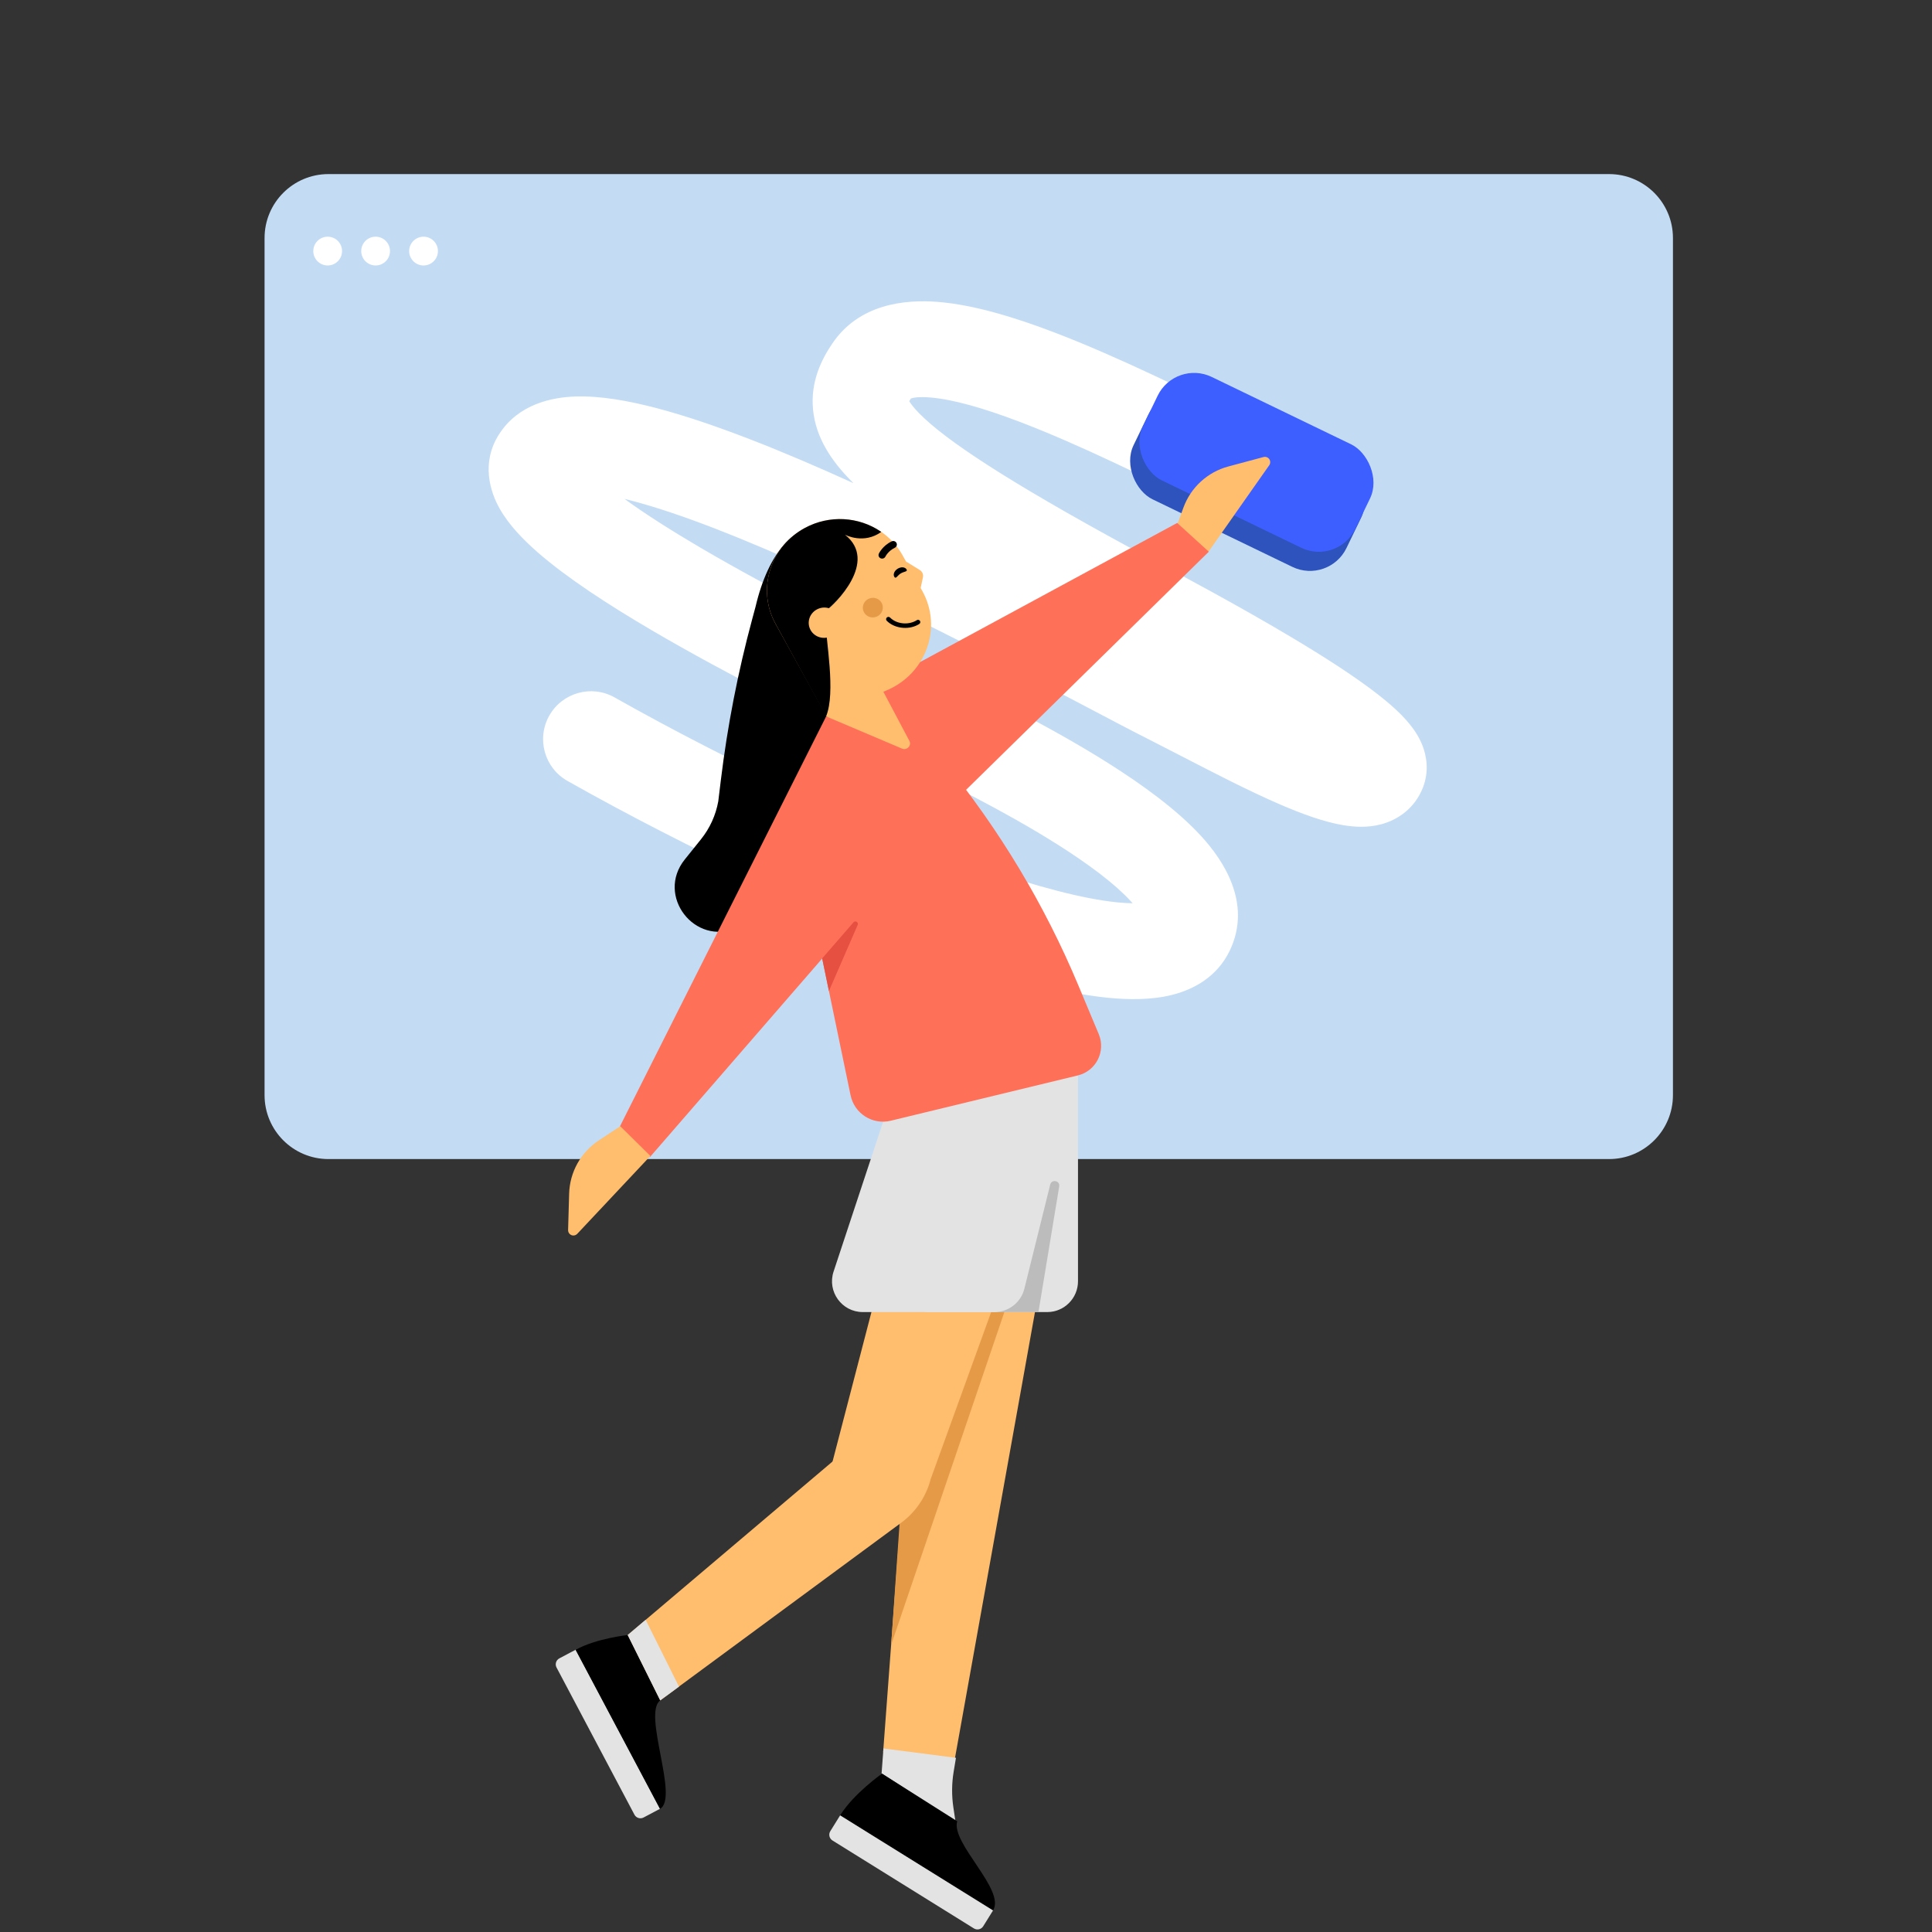 <svg width="555" height="555" viewBox="0 0 555 555" fill="none" xmlns="http://www.w3.org/2000/svg">
<rect x="0" y="0" width="555" height="555" fill="#333333" stroke="none"/>
<path d="M480.582 68.368C480.582 58.228 472.362 50.008 462.222 50.008H94.36C84.22 50.008 76 58.228 76 68.368V314.602C76 324.742 84.221 332.962 94.36 332.962H462.222C472.362 332.962 480.582 324.742 480.582 314.602V68.368Z" fill="#C3DCF4"/>
<path fill-rule="evenodd" clip-rule="evenodd" d="M348.445 146.699C354.094 149.492 359.725 152.275 365.272 154.968C372.114 158.289 380.352 155.435 383.673 148.593C386.994 141.752 384.14 133.514 377.299 130.193C372.223 127.729 366.915 125.104 361.474 122.413C342.23 112.897 321.319 102.557 303.117 95.589C291.475 91.132 279.752 87.568 269.498 86.735C259.683 85.939 246.726 87.405 239.098 98.677C236.117 103.081 232.747 109.563 233.569 117.76C234.368 125.743 238.843 132.363 244.388 138.013C244.645 138.275 244.909 138.539 245.178 138.804C245.161 138.796 245.144 138.789 245.128 138.781C225.215 129.729 205.125 121.594 188.724 117.271C180.618 115.135 172.499 113.677 165.35 113.903C158.66 114.115 148.958 115.995 143.347 124.783C138.136 132.944 140.814 141.282 143.509 146.066C146.188 150.821 150.35 155.076 154.451 158.66C162.864 166.012 174.888 173.816 187.324 181.113C209.42 194.077 235.183 206.787 250.229 214.209C252.258 215.211 254.093 216.116 255.697 216.912C256.932 217.525 258.461 218.269 260.23 219.13C270.278 224.019 288.068 232.675 303.629 242.494C312.87 248.326 320.345 253.975 324.795 258.841C324.997 259.062 325.187 259.274 325.365 259.478C324.105 259.465 322.614 259.385 320.869 259.208C311.305 258.235 297.846 254.756 281.719 249.119C249.712 237.931 210.221 219.332 176.546 200.348C169.922 196.613 161.524 198.956 157.789 205.581C154.054 212.205 156.397 220.603 163.022 224.338C197.738 243.91 238.73 263.266 272.632 275.116C289.46 280.998 305.313 285.308 318.084 286.606C324.407 287.249 330.94 287.264 336.798 285.773C342.798 284.247 349.643 280.665 353.27 273.081C359.839 259.345 351.19 246.894 345.117 240.254C338.136 232.622 328.151 225.404 318.325 219.204C301.306 208.464 281.823 198.999 271.981 194.218C270.354 193.427 268.99 192.765 267.944 192.245C266.273 191.416 264.39 190.486 262.328 189.469C247.187 181.996 222.414 169.77 201.261 157.359C192.83 152.413 185.337 147.644 179.407 143.32C180.149 143.5 180.915 143.694 181.706 143.902C195.782 147.612 214.153 154.953 233.731 163.852C262.471 176.917 291.953 192.448 312.16 203.093C319.517 206.969 325.645 210.197 330.059 212.422C332.89 213.849 336.019 215.466 339.317 217.17C348.422 221.876 358.807 227.243 367.716 231.089C373.714 233.678 380.241 236.127 386.008 237.068C388.823 237.528 392.747 237.862 396.783 236.785C401.445 235.542 406.379 232.292 408.743 226.279C410.651 221.425 409.712 216.99 408.669 214.273C407.643 211.6 406.116 209.454 404.88 207.941C402.384 204.886 399.04 201.986 395.765 199.435C389.045 194.201 379.924 188.388 370.723 182.908C355.84 174.043 339.386 165.254 329.957 160.218C327.679 159.002 325.811 158.004 324.474 157.277C288.691 137.819 271.464 126.283 264.044 118.723C262.365 117.012 261.565 115.874 261.199 115.252C261.309 115.051 261.459 114.795 261.662 114.48C262.231 114.261 263.792 113.903 267.27 114.185C273.533 114.694 282.304 117.111 293.272 121.309C310.14 127.767 329.393 137.283 348.445 146.699ZM261.391 114.627C261.398 114.632 261.457 114.605 261.547 114.528C261.43 114.582 261.384 114.621 261.391 114.627ZM260.917 115.852C260.917 115.852 260.922 115.838 260.929 115.813C260.92 115.84 260.917 115.852 260.917 115.852Z" fill="white"/>
<path d="M206.333 230.214L207.068 224.171C208.967 208.535 211.981 193.055 216.085 177.848L217.031 174.341C224.583 142.087 248.137 144.349 250.746 180.014L251.543 190.906L233.318 243.226C229.679 253.672 221.846 262.125 211.707 266.547C199.526 271.86 188.38 257.292 196.694 246.924L201.382 241.08C203.911 237.926 205.613 234.191 206.333 230.214Z" fill="black"/>
<rect width="33.005" height="67.951" rx="11.649" transform="matrix(-0.435 0.9 0.9 0.435 334.935 108.649)" fill="#2E53BC"/>
<rect width="33.005" height="67.801" rx="11.649" transform="matrix(-0.435 0.9 0.9 0.435 337.608 103.218)" fill="#3E5FFF"/>
<path d="M337.423 152.771L339.958 145.819C342.078 140.01 346.9 135.597 352.878 133.995L362.977 131.289C363.786 131.072 364.624 131.556 364.841 132.366C364.952 132.782 364.883 133.228 364.65 133.59L347.109 158.56L337.43 152.775L337.423 152.771Z" fill="#FFBD6E"/>
<path d="M269.992 234.277L247.839 199.102L338.166 150.221L347.249 158.488L269.992 234.277Z" fill="#FF7059"/>
<path d="M274.315 505.137L309.673 308.043H268.255L253.694 503.331L274.315 505.137Z" fill="#FFBD6E"/>
<path d="M289 375.5L256 472.5L258.5 436.5L283 375.5H289Z" fill="#E59A48"/>
<path d="M237.93 424.597H267.46L309.673 308.043H268.255L237.93 424.597Z" fill="#FFBD6E"/>
<path d="M265.901 376.915H300.823C305.708 376.915 309.673 372.95 309.673 368.065V308.039H258.385L265.901 376.915Z" fill="#E3E3E3"/>
<path d="M247.859 376.915H285.66C289.725 376.915 293.271 374.142 294.25 370.195L309.673 308.039H258.385L239.458 365.286C237.564 371.015 241.829 376.915 247.859 376.915Z" fill="#E3E3E3"/>
<path d="M258.381 308.043H291.397C292.86 308.043 293.155 310.114 291.751 310.521L253.938 321.477L258.381 308.043Z" fill="#BCBCBC"/>
<path d="M274.479 523.249L273.877 519.232C273.363 515.811 273.391 512.33 273.959 508.916L274.617 504.967L253.786 502.273L253.252 509.439L274.479 523.249Z" fill="#E3E3E3"/>
<path d="M298.313 376.913L304.278 340.818C304.555 339.148 302.101 338.647 301.694 340.287L294.272 370.193C293.292 374.141 289.746 376.913 285.681 376.913H298.307H298.313Z" fill="#BCBCBC"/>
<path d="M253.378 509.509C253.378 509.509 245.255 515.199 241.342 521.492L285.268 548.805C288.935 542.907 273.127 529.52 274.968 523.182L253.378 509.509Z" fill="black"/>
<path d="M285.267 548.809L241.342 521.496L238.52 526.036C237.953 526.947 238.233 528.144 239.143 528.71L279.77 553.972C280.681 554.538 281.878 554.259 282.444 553.348L285.267 548.809Z" fill="#E3E3E3"/>
<path d="M189.605 519.605L165.405 473.892L160.681 476.394C159.733 476.895 159.371 478.07 159.873 479.018L182.256 521.299C182.758 522.247 183.933 522.608 184.881 522.107L189.605 519.605Z" fill="#E3E3E3"/>
<path d="M189.659 488.468L258.882 437.438C267.116 431.367 270.245 420.52 266.507 410.997L262.289 400.25L180.32 469.695L189.663 488.473L189.659 488.468Z" fill="#FFBD6E"/>
<path d="M180.308 469.696C180.308 469.696 171.275 470.644 165.347 473.942L189.593 519.621C195.149 516.531 184.52 492.247 189.651 488.473L180.308 469.696Z" fill="black"/>
<path d="M189.651 488.468L195.055 484.523L185.479 465.316L180.312 469.695L189.651 488.468Z" fill="#E3E3E3"/>
<path d="M244.344 314.659L233.793 263.812C230.706 248.928 230.887 233.557 234.332 218.754L237.343 205.818L263.773 209.726L271.282 218.926C287.119 238.328 300.08 259.915 309.752 283.014L315.638 297.069C317.713 302.03 314.859 307.668 309.635 308.933L255.871 321.951C250.659 323.213 245.44 319.911 244.35 314.657" fill="#FF7059"/>
<path d="M237.325 205.801L238.488 198.09L252.506 196.342L261.234 212.829C261.942 214.168 260.526 215.647 259.113 215.048L237.325 205.801Z" fill="#FFBD6E"/>
<path d="M237.435 205.693L222.81 179.251C217.38 169.433 221.149 157.072 231.233 151.647C241.317 146.221 253.893 149.784 259.325 159.605L264.978 169.826C270.767 180.292 266.066 193.464 254.834 198.259" fill="#FFBD6E"/>
<path d="M260.263 161.303L264.234 163.758C264.943 164.201 265.302 165.023 265.129 165.839L264.473 168.923L261.804 165.613L260.259 161.305L260.266 161.302L260.263 161.303Z" fill="#FFBD6E"/>
<path d="M221.85 177.271C217.906 167.828 221.816 156.715 231.232 151.65C238.34 147.825 246.687 148.467 252.896 152.618C252.986 152.679 253.075 152.74 253.163 152.801C248.19 156.377 243.014 153.754 242.72 153.599C252.445 161.228 239.906 173.636 237.021 175.586C237.03 176.376 237.055 177.192 237.081 178.024C237.272 184.107 240.129 198.921 237.312 205.769L222.812 179.252C222.458 178.611 222.137 177.95 221.85 177.271Z" fill="black"/>
<path d="M240.671 176.779C239.507 174.674 236.814 173.911 234.653 175.074C232.492 176.237 231.685 178.883 232.849 180.987C234.013 183.092 236.705 183.855 238.867 182.692C241.028 181.529 241.835 178.884 240.671 176.779Z" fill="#FFBD6E"/>
<path d="M263.355 178.163C263.662 177.938 264.085 178.07 264.273 178.354C264.471 178.649 264.38 179.057 264.075 179.251C263.933 179.34 263.786 179.428 263.639 179.507C260.805 181.032 256.895 180.509 254.727 178.323C254.606 178.198 254.541 178.034 254.544 177.859C254.547 177.684 254.619 177.523 254.749 177.398C254.79 177.355 254.839 177.324 254.895 177.294C255.16 177.152 255.486 177.2 255.693 177.41C257.465 179.201 260.676 179.621 263.014 178.363C263.132 178.3 263.247 178.242 263.355 178.163Z" fill="black"/>
<path d="M253.914 160.34C253.636 160.489 253.29 160.515 252.976 160.379C252.454 160.149 252.226 159.548 252.467 159.034C252.506 158.941 253.536 156.776 256.142 155.522C256.658 155.27 257.285 155.478 257.534 155.982C257.779 156.489 257.574 157.098 257.049 157.351C255.142 158.267 254.371 159.851 254.362 159.871C254.266 160.074 254.105 160.237 253.914 160.34Z" fill="black"/>
<path d="M260.41 163.552C260.858 164.247 259.693 164.139 258.731 164.741C257.768 165.342 257.372 166.426 256.923 165.731C256.475 165.036 256.892 163.984 257.855 163.382C258.817 162.781 259.961 162.856 260.41 163.552Z" fill="black"/>
<path d="M252.103 177.02C253.502 176.268 254.025 174.553 253.271 173.191C252.518 171.829 250.773 171.334 249.374 172.087C247.976 172.84 247.453 174.554 248.206 175.916C248.959 177.279 250.704 177.773 252.103 177.02Z" fill="#E59A48"/>
<path d="M246.874 263.041L237.352 205.742L178.01 323.717L186.692 332.405L246.874 263.041Z" fill="#FF7059"/>
<path d="M236.185 275.32L245.186 264.947C245.719 264.332 246.707 264.947 246.383 265.699L238.12 284.703L236.185 275.326V275.32Z" fill="#E55041"/>
<path d="M178.188 323.524L172.01 327.598C166.849 331.004 163.67 336.715 163.493 342.902L163.196 353.352C163.172 354.19 163.836 354.893 164.674 354.917C165.104 354.929 165.522 354.758 165.82 354.448L186.84 332.066L178.193 323.53L178.188 323.524Z" fill="#FFBD6E"/>
<circle cx="4.131" cy="4.131" r="4.131" transform="matrix(-1 0 0 1 125.801 67.996)" fill="white"/>
<circle cx="4.131" cy="4.131" r="4.131" transform="matrix(-1 0 0 1 112.031 67.996)" fill="white"/>
<circle cx="4.131" cy="4.131" r="4.131" transform="matrix(-1 0 0 1 98.262 67.996)" fill="white"/>
</svg>
